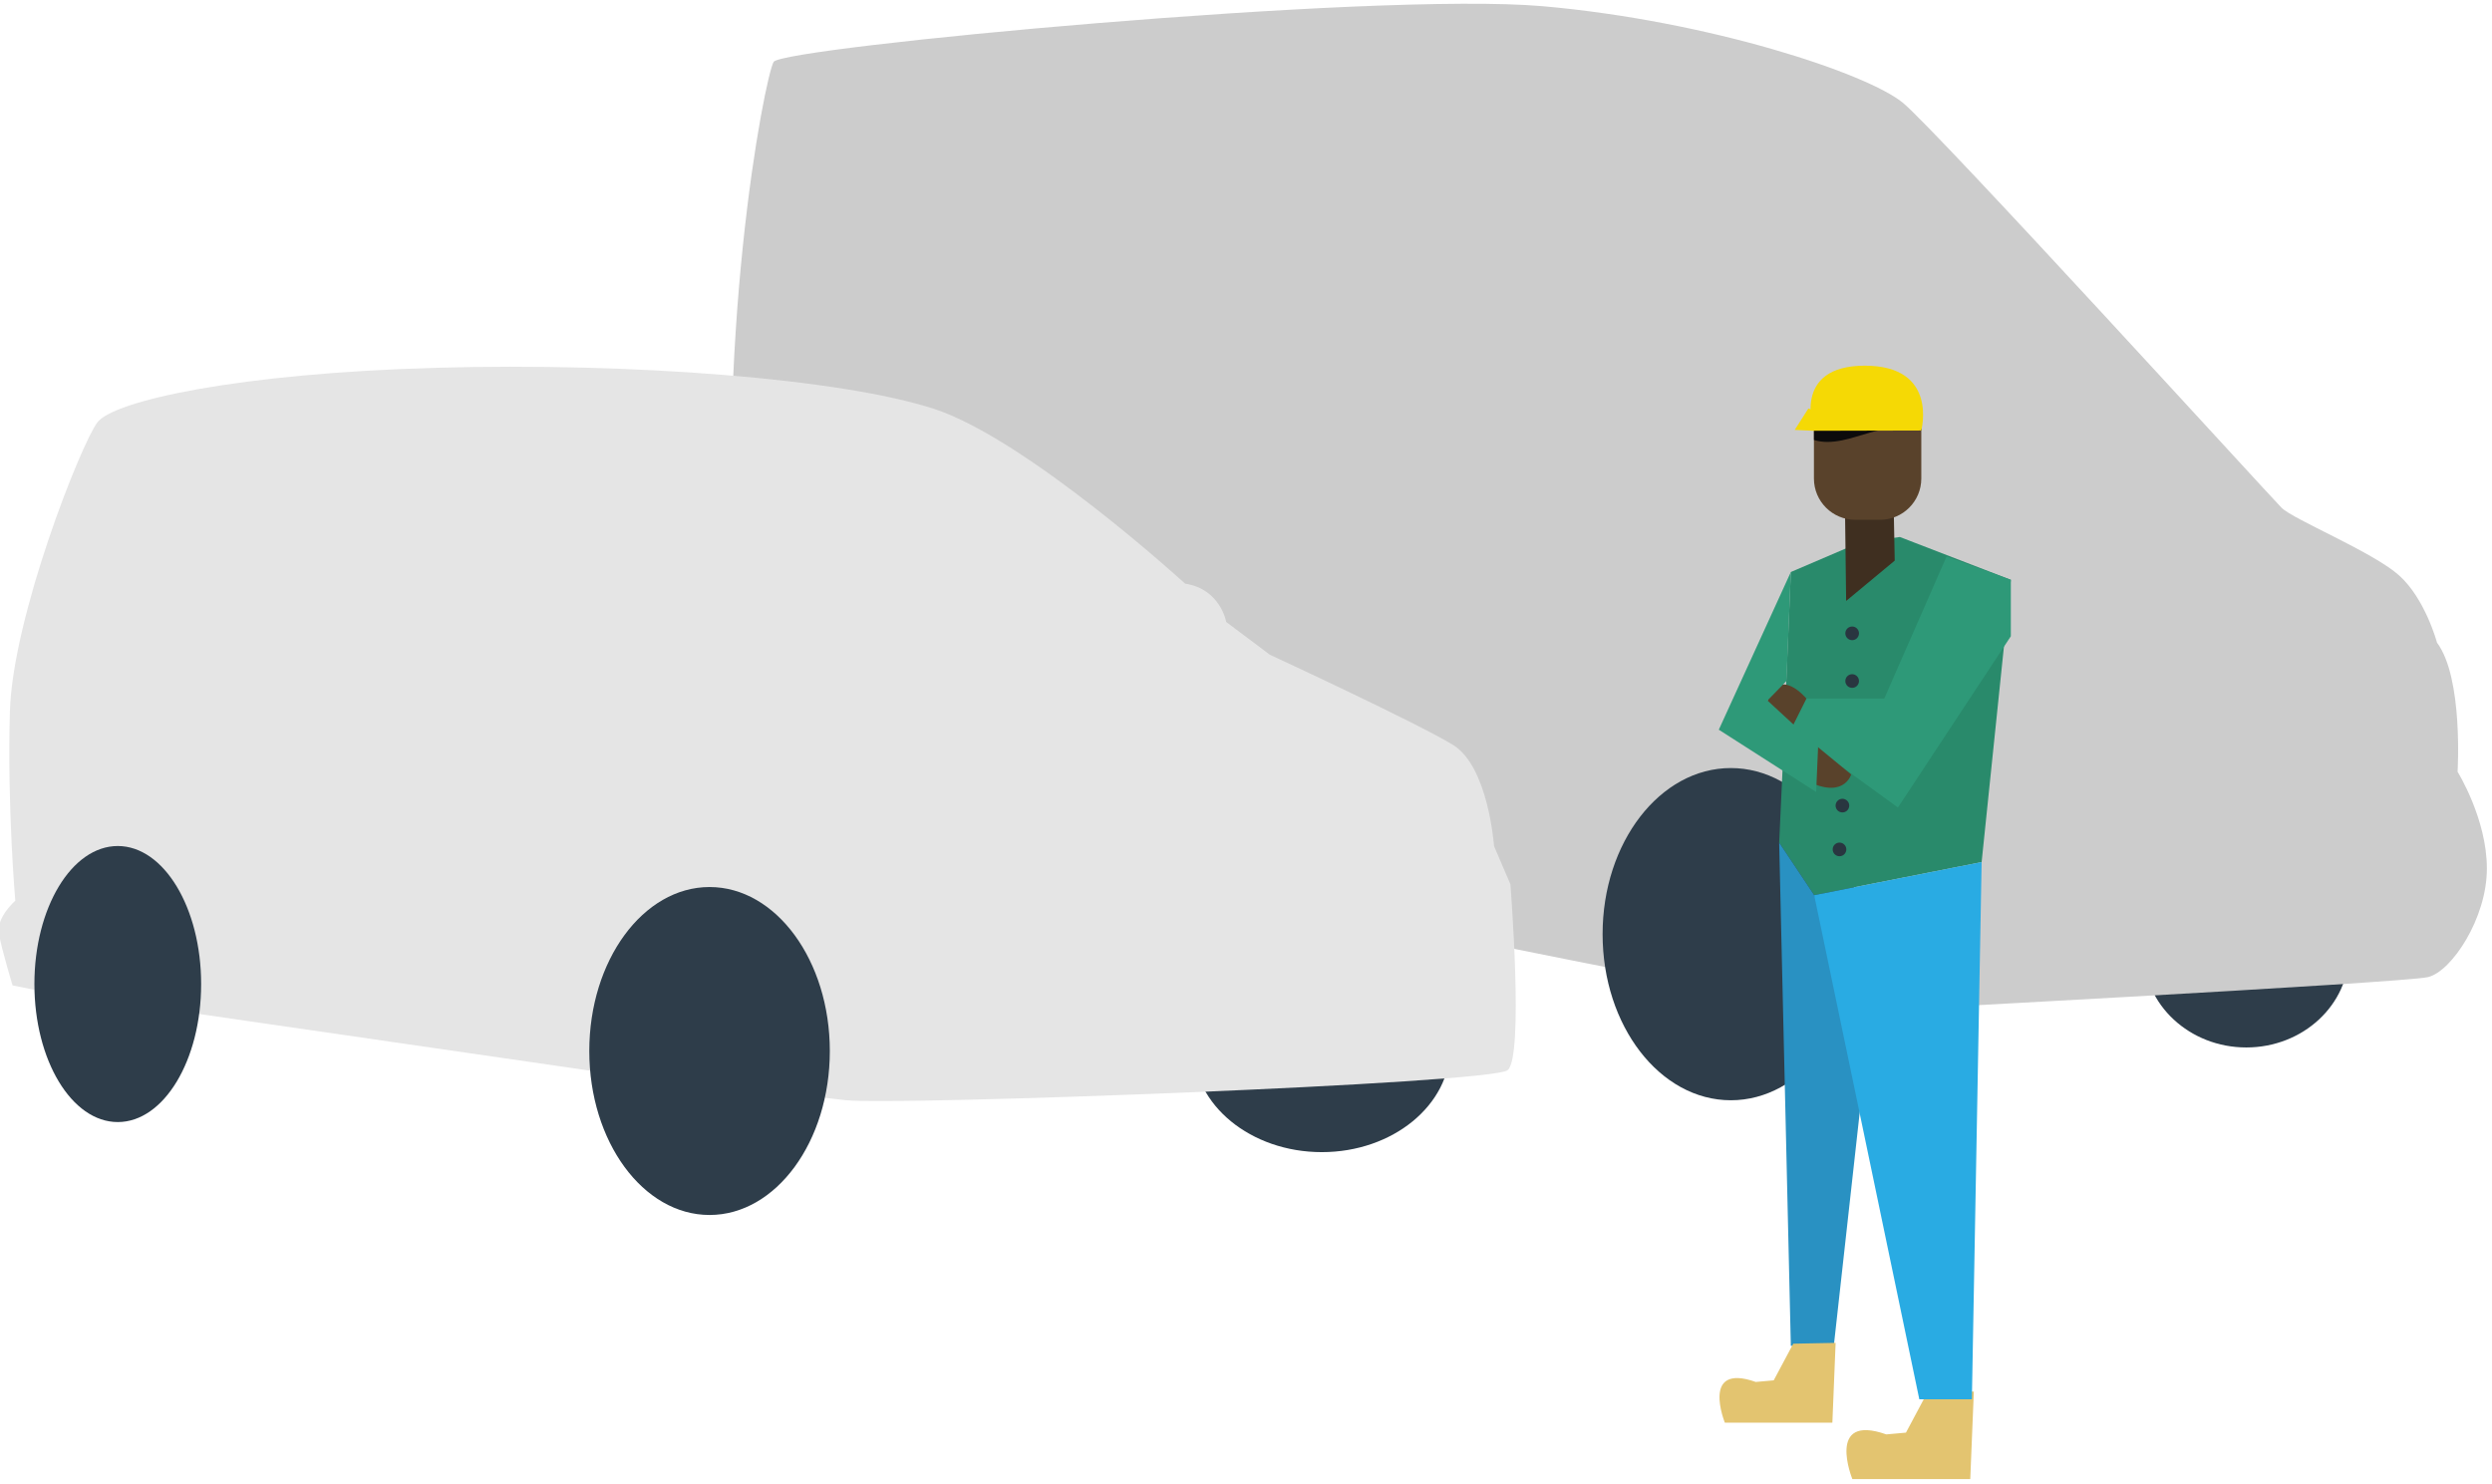 <svg xmlns="http://www.w3.org/2000/svg" id="Layer_1" viewBox="0 0 828.6 493.4"><defs><style>.cls-1{fill:#f5d905;}.cls-2{fill:#e3c470;}.cls-3{fill:#e5e5e5;}.cls-4{fill:#ccc;}.cls-5{fill:#0c0b0b;}.cls-6{fill:#3f2f20;}.cls-7{fill:#29abe3;}.cls-8{fill:#298a6b;}.cls-9{fill:#2991c2;}.cls-10{fill:#293640;}.cls-11{fill:#59422b;}.cls-12{fill:#2e9978;}.cls-13{fill:#2e3d4a;}</style></defs><g><ellipse class="cls-13" cx="746.91" cy="316.64" rx="34.14" ry="31.7"></ellipse><path class="cls-4" d="M613.27,336.64s186.31-9.75,194.12-11.71c7.8-1.95,19.51-19.51,19.51-36.09s-9.75-32.19-9.75-32.19c0,0,1.95-31.21-6.83-42.92,0,0-3.9-14.63-12.68-22.44-8.78-7.8-35.12-18.53-39.02-22.44s-114.13-124.86-125.83-134.61c-11.71-9.75-64.38-27.31-119.98-32.19s-252.64,13.66-255.57,18.53-20.48,94.62-11.71,192.16c0,0-8.78,31.21,0,42.92,8.78,11.71,351.16,79.01,367.75,80.96Z"></path><ellipse class="cls-13" cx="575.51" cy="310.66" rx="42.64" ry="55.24"></ellipse><ellipse class="cls-13" cx="306.49" cy="267.87" rx="32.68" ry="45.36"></ellipse></g><ellipse class="cls-13" cx="439.51" cy="348.16" rx="42.72" ry="34.99"></ellipse><ellipse id="Ellipse_469" class="cls-13" cx="337.79" cy="291.79" rx="32.15" ry="51.15" transform="translate(-8.63 10.3) rotate(-1.72)"></ellipse><path class="cls-3" d="M281.37,365.88c16.36,1.82,214.49-5.45,219.94-10,5.45-4.54,.91-61.8,.91-61.8l-5.45-12.72s-1.82-26.36-13.63-33.63c-11.82-7.27-60.89-29.99-60.89-29.99l-14.54-10.91s-1.82-10.91-13.63-12.72c0,0-52.71-48.17-83.61-58.17-30.9-10-99.97-15.45-165.41-13.63-65.44,1.82-107.24,10.91-112.7,18.18-5.45,7.27-28.17,64.53-29.08,96.34-.91,31.81,1.82,62.71,1.82,62.71,0,0-6.36,5.45-5.45,10.91s4.54,17.27,4.54,17.27l9.09,1.82,188.13,27.27,79.98,9.09Z"></path><ellipse class="cls-13" cx="235.93" cy="349.52" rx="39.99" ry="54.53"></ellipse><ellipse class="cls-13" cx="39.16" cy="327.25" rx="27.72" ry="45.9"></ellipse><g><path class="cls-2" d="M656.31,462.76l-1.19,29.11h-39.21s-8.91-21.98,11.29-14.85l6.54-.59,7.13-13.37,15.45-.29Z"></path><polygon class="cls-8" points="618.12 180.52 595.46 190.23 592.87 252.38 591.58 280.21 603.23 297.69 658.9 286.69 668.61 192.82 631.71 178.58 618.12 180.52"></polygon><polygon class="cls-6" points="613.85 199.85 630 186.44 629.52 161.13 613.37 161.4 613.85 199.85"></polygon><path class="cls-11" d="M616.86,129.64h8.26c7.57,0,13.72,6.15,13.72,13.72v15.78c0,7.57-6.15,13.72-13.72,13.72h-8.26c-7.57,0-13.72-6.15-13.72-13.72v-15.77c0-7.57,6.15-13.72,13.72-13.72Z"></path><path class="cls-5" d="M621.42,143.96c5.84-1.66,11.71-2.57,17.41-.79-.05-7.49-6.13-13.54-13.62-13.54h-8.44c-7.52,0-13.62,6.1-13.62,13.63v3.06c6,1.86,12.48-.71,18.28-2.35Z"></path><polygon class="cls-12" points="647.25 185.05 626.53 232.31 600.64 232.31 595.46 242.67 631.06 268.56 668.61 211.59 668.61 192.82 647.25 185.05"></polygon><path class="cls-11" d="M600.64,232.31s-9.06-11-12.95,.65c-3.88,11.65,7.77,9.71,7.77,9.71l5.18-10.36Z"></path><path class="cls-11" d="M604.52,248.49l11,9.06s-2.59,9.06-16.18,1.29c-13.59-7.77,5.18-10.36,5.18-10.36Z"></path><polygon class="cls-12" points="595.46 190.23 571.51 242.67 603.88 263.38 604.52 248.49 587.69 232.96 594 226.48 595.46 190.23"></polygon><circle class="cls-10" cx="615.85" cy="210.62" r="2.27"></circle><circle class="cls-10" cx="615.85" cy="226.48" r="2.27"></circle><circle class="cls-10" cx="612.61" cy="267.91" r="2.27"></circle><circle class="cls-10" cx="611.64" cy="282.48" r="2.27"></circle><path class="cls-1" d="M603.14,143.26l35.69-.09s5.83-21.56-18.77-21.56-16.92,21.65-16.92,21.65Z"></path><polygon class="cls-1" points="601.29 135.85 596.75 142.97 603.14 143.26 608.41 138.44 601.29 135.85"></polygon><polygon class="cls-9" points="591.58 280.21 595.46 447.56 609.71 447.88 622.65 331.35 603.23 297.69 591.58 280.21"></polygon><polygon class="cls-7" points="603.23 297.69 638.18 465.35 655.66 465.35 658.9 286.69 603.23 297.69"></polygon><path class="cls-2" d="M610.35,446.58l-1.08,26.54h-35.75s-8.12-20.04,10.29-13.54l5.96-.54,6.5-12.19,14.08-.27Z"></path></g></svg>